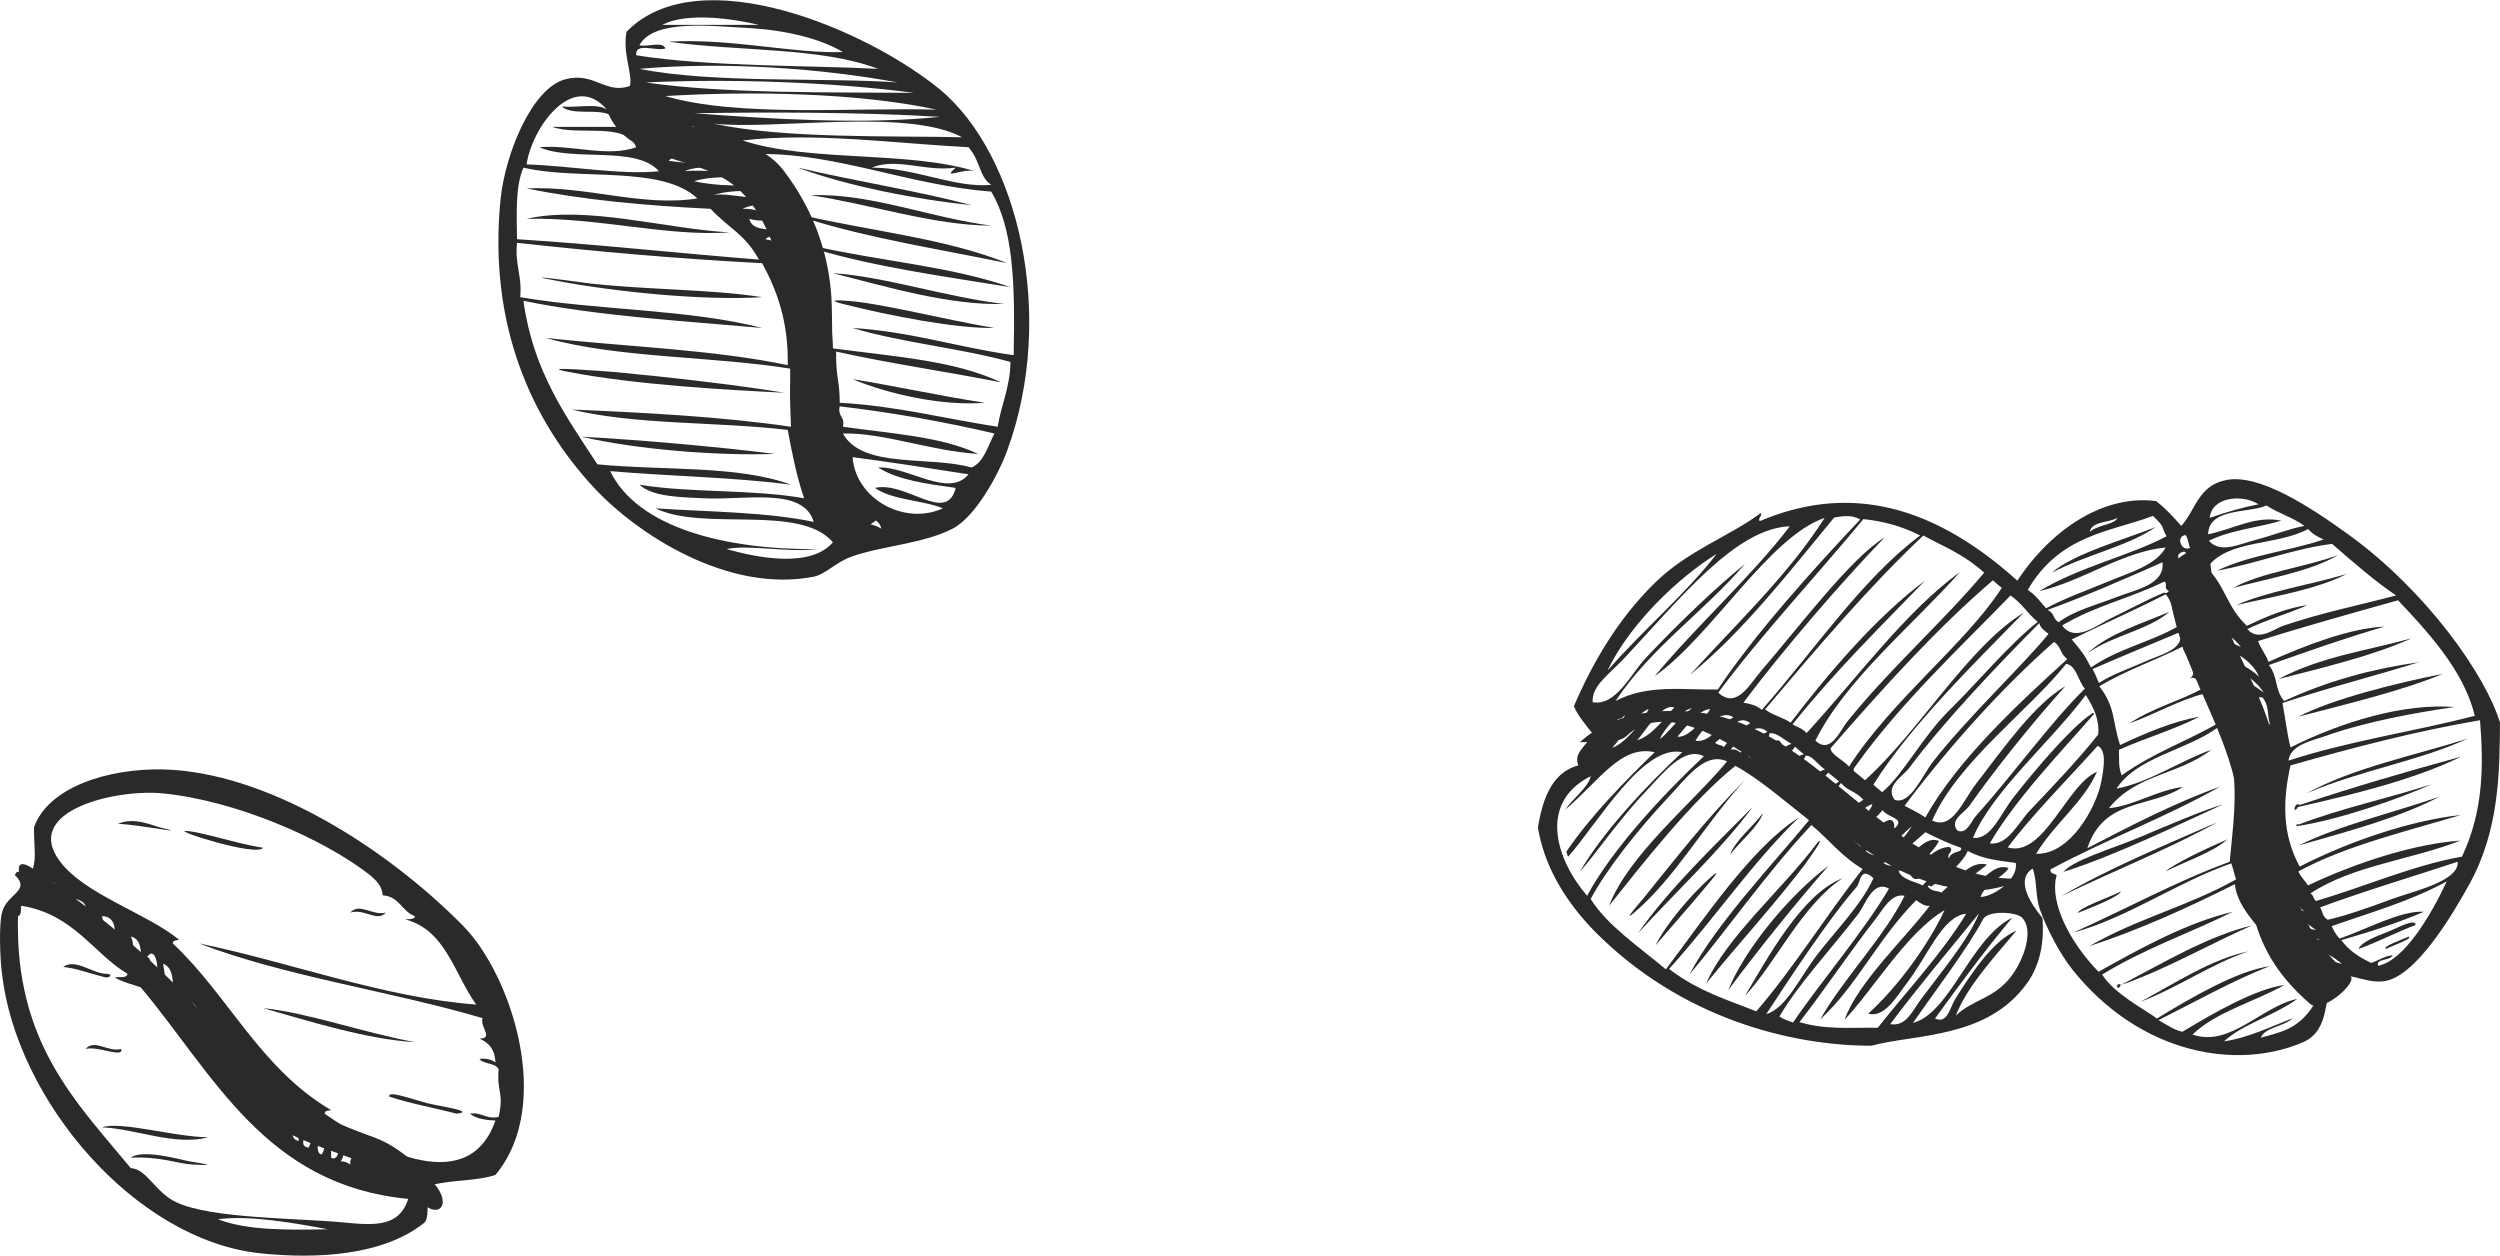 <?xml version="1.0" encoding="UTF-8"?> <!-- Creator: CorelDRAW 2020 (64-Bit) --> <svg xmlns="http://www.w3.org/2000/svg" xmlns:xlink="http://www.w3.org/1999/xlink" xmlns:xodm="http://www.corel.com/coreldraw/odm/2003" xml:space="preserve" width="436px" height="219px" style="shape-rendering:geometricPrecision; text-rendering:geometricPrecision; image-rendering:optimizeQuality; fill-rule:evenodd; clip-rule:evenodd" viewBox="0 0 62.52 31.4"> <defs> <style type="text/css"> <![CDATA[ .fil0 {fill:#2B2A29} .fil1 {fill:#2B2A29;fill-rule:nonzero} ]]> </style> </defs> <g id="Слой_x0020_1">  <g id="_2180296810672"> <path class="fil0" d="M20.27 4.88c1.48,-0.06 3,0.57 4.52,0.76 -1.43,0 -3.04,-0.54 -4.52,-0.76z"></path> <path class="fil0" d="M18.25 5.81c-1.58,0.11 -3.3,-0.38 -5.08,-0.34 1.5,-0.34 3.46,0.25 5.08,0.34z"></path> <path class="fil0" d="M20.83 6.83c1.28,0.08 2.83,0.6 4.28,0.77 -1.38,0.04 -2.97,-0.44 -4.28,-0.77z"></path> <path class="fil0" d="M19.06 7.43c-1.42,0.09 -3.65,-0.12 -5.25,-0.43 -0.9,-0.17 0.78,0.07 0.97,0.09 1.45,0.16 3,0.14 4.28,0.34z"></path> <path class="fil0" d="M24.87 8.2c-0.94,0.02 -2.6,-0.3 -3.79,-0.6 -0.28,-0.07 -0.29,-0.11 0.08,-0.08 0.79,0.04 2.54,0.49 3.71,0.68z"></path> <path class="fil0" d="M19.62 9.82c-1.4,-0.07 -3.68,-0.19 -5.4,-0.52 -0.86,-0.16 0.82,-0.02 1.13,0 1.39,0.13 3.04,0.32 4.27,0.52z"></path> <path class="fil0" d="M21.32 9.48c1.12,0.18 2.18,0.42 3.31,0.59 -1.06,0.09 -2.43,-0.22 -3.31,-0.59z"></path> <path class="fil0" d="M14.54 10.92c1.36,0.07 3.32,0.24 4.84,0.43 -1.47,0.05 -3.45,-0.11 -4.84,-0.43z"></path> <path class="fil0" d="M22.04 13.22c-0.08,-0.42 -0.97,-0.44 -1.29,-0.34 0.33,0.23 0.97,0.12 1.29,0.34zm-0.88 -0.68c-0.14,0.01 -0.73,-0.04 -0.49,0.09 0.32,-0.1 0.61,0.26 0.81,0 -0.18,-0.07 -0.2,-0.3 -0.32,-0.43 -0.3,0.03 -0.53,-0.01 -0.73,-0.08 -0.03,0.42 0.58,0.18 0.73,0.42zm-0.16 -0.51c0.02,-0.37 -0.49,-0.16 -0.65,-0.34 -0.1,0.44 0.33,0.33 0.65,0.34zm2.9 0.17c-0.71,-0.1 -1.43,-0.19 -1.94,-0.51 0.74,-0.04 1.77,0.78 2.26,0.17 -0.95,-0.15 -1.92,-0.3 -2.9,-0.43 0.08,1.05 1.3,1.72 2.26,1.28 -0.52,-0.21 -1.26,-0.2 -1.7,-0.51 0.78,-0.18 1.79,0.92 2.02,0zm-3.63 -0.85c0.2,-0.01 0.39,-0.01 0.48,0.08 0.08,-0.38 -0.26,-0.34 -0.48,-0.42 0,0.11 0,0.23 0,0.34zm0.81 -0.68c1.18,0.17 2.46,0.24 3.38,0.68 -1.17,-0.07 -2.39,-0.54 -3.38,-0.51 0.49,0.89 2.16,0.55 3.22,0.85 0.32,-0.15 0.4,-0.54 0.57,-0.85 -1.24,-0.29 -2.52,-0.52 -3.87,-0.68 -0.06,0.26 0.14,0.25 0.08,0.51zm-0.81 -0.09c0.11,0 0.21,0 0.32,0 0.06,-0.32 -0.09,-0.41 -0.32,-0.42 -0.1,0.11 -0.1,0.31 0,0.42zm0.24 -1.1c0.02,-0.23 -0.11,-0.28 -0.32,-0.26 -0.08,0.28 0.11,0.28 0.32,0.26zm0 -0.35c0.16,-0.32 -0.37,-0.33 -0.4,-0.17 0.15,0.04 0.14,0.25 0.4,0.17zm0 -0.34c0.04,-0.26 -0.17,-0.27 -0.4,-0.25 -0.04,0.26 0.17,0.27 0.4,0.25zm-0.08 -0.68c0.04,-0.26 -0.17,-0.27 -0.4,-0.25 -0.02,0.24 0.19,0.24 0.4,0.25zm-0.08 -0.34c0.01,-0.21 -0.13,-0.26 -0.16,-0.42 -0.12,0.01 -0.3,-0.03 -0.32,0.08 0.09,0.19 0.27,0.27 0.48,0.34zm-0.16 -0.51c0.05,-0.31 -0.17,-0.33 -0.41,-0.34 -0.12,0.38 0.31,0.18 0.41,0.34zm-0.08 -0.6c-0.12,-0.12 -0.36,-0.13 -0.57,-0.17 -0.07,0.28 0.61,0.47 0.57,0.17zm-0.08 -0.25c0.01,-0.33 -0.51,-0.09 -0.65,-0.26 0.03,0.29 0.37,0.24 0.65,0.26zm-1.86 7.32c0.82,0.23 2.11,0.47 2.66,-0.17 -0.83,-0.97 -3.24,-0.26 -4.44,-0.85 1.34,0.09 2.78,0.09 3.96,0.34 -0.26,-0.88 -1.71,-0.54 -2.74,-0.59 -0.64,-0.03 -1.29,-0.04 -1.62,-0.34 1.28,0.21 2.85,0.11 4.12,0.34 -0.18,-0.52 -0.3,-1.11 -0.41,-1.71 -1.76,-0.21 -3.8,-0.12 -5.4,-0.51 1.89,0.08 3.76,0.18 5.48,0.43 -0.02,-0.65 -0.04,-0.82 0,-1.45 -1.98,-0.32 -4.32,-0.26 -6.13,-0.77 2.03,0.22 4.19,0.29 6.05,0.68 0.02,-1.09 -0.27,-1.87 -0.64,-2.55 -2.11,-0.11 -4.14,-0.29 -6.13,-0.51 -0.06,0.54 0.13,0.82 0.08,1.36 1.94,0.33 4.23,0.3 6.05,0.77 -2.03,-0.18 -4.13,-0.3 -5.97,-0.68 0.24,1.76 1.07,2.9 1.85,4.09 1.62,0.16 3.53,0.02 4.84,0.51 -1.44,-0.19 -3.03,-0.21 -4.52,-0.34 0.68,1.41 2.87,1.97 5.17,1.95 -0.78,0.09 -1.71,-0.12 -2.26,0zm1.78 -7.58c-0.03,-0.26 -0.64,-0.34 -0.81,-0.17 0.26,0.07 0.59,0.06 0.81,0.17zm-0.08 -0.34c-0.07,-0.44 -0.77,-0.21 -1.13,-0.34 0.09,0.41 0.8,0.18 1.13,0.34zm-0.17 -0.42c0,-0.4 -0.9,-0.3 -1.13,-0.17 0.45,-0.02 0.64,0.23 1.13,0.17zm-0.16 -0.51c-0.39,-0.14 -1.31,-0.15 -1.69,0 0.36,-0.09 1.23,0.21 1.69,0zm-0.24 -0.35c-0.48,-0.11 -1.46,-0.16 -1.94,0 0.49,0.12 1.46,0.16 1.94,0zm-0.4 -0.34c-0.57,0.06 -1.35,-0.11 -1.78,0.09 0.57,-0.06 1.35,0.11 1.78,-0.09zm-5.97 1.79c2.05,0.13 4.02,0.35 6.05,0.51 -0.36,-0.65 -0.73,-0.76 -1.21,-1.27 -1.63,-0.08 -3.18,-0.22 -4.6,-0.51 1.51,-0.07 2.88,0.47 4.27,0.25 -0.9,-0.84 -2.97,-0.44 -4.35,-0.77 -0.2,0.45 -0.17,1.13 -0.16,1.79zm3.79 -1.96c0.66,0.09 1.34,0.1 1.94,-0.08 -0.48,-0.08 -1.61,-0.25 -1.94,0.08zm3.71 2.22c0.14,1 0.36,1.41 0.4,2.47 1.48,0.2 3.06,0.3 4.2,0.85 -1.36,-0.27 -2.78,-0.47 -4.12,-0.77 -0.01,0.66 0.09,0.71 0.09,1.28 1.43,0.08 2.63,0.4 3.95,0.6 0.09,-0.56 0.31,-0.98 0.32,-1.62 -1.26,-0.35 -2.72,-0.48 -3.95,-0.85 1.47,0.09 2.65,0.49 4.03,0.68 0.04,-1.88 -0.02,-3.17 -0.56,-4.09 -2.01,-0.15 -3.84,-0.95 -5.73,-0.94 0.51,0.34 0.87,0.85 1.05,1.54 1.7,0.39 3.58,0.58 5.08,1.19 -1.69,-0.35 -3.45,-0.62 -5,-1.11 -0.02,0.31 0.15,0.41 0.16,0.68 1.61,0.37 3.45,0.51 4.92,1.03 -1.66,-0.27 -3.35,-0.5 -4.84,-0.94zm3.47 -2.05c-0.75,0.11 -1.47,-0.26 -2.1,0 1.08,0 2.09,0.52 2.99,0.43 -0.31,-0.2 -0.26,-0.59 -0.57,-0.94 -1.79,-0.09 -3.83,-0.38 -5.65,-0.17 1.67,0.55 4.13,0.25 5.81,0.77 -0.32,-0.08 -0.84,0.23 -0.48,-0.09zm-7.83 -0.68c-0.02,0.08 1.99,0.36 2.02,0.09 -0.35,-0.18 -1.94,-0.37 -2.02,-0.09zm0.49 -0.42c-1.87,-0.06 0.46,0.39 0.8,0.08 -0.21,-0.05 -0.44,-0.07 -0.8,-0.08zm7.5 0.34c-1.37,-0.74 -4.72,-0.17 -6.21,-0.34 1.76,0.38 4.39,0.3 6.21,0.34zm-0.56 -0.51c-1.91,-0.12 -4.36,-0.12 -6.14,-0.09 1.88,0.14 4.2,0.29 6.14,0.09zm-7.83 0.08c0.36,-0.05 0.77,-0.03 1.05,-0.17 -0.32,-0.07 -1,-0.19 -1.21,-0.09 0.11,0.03 0.09,0.19 0.16,0.26zm-2.5 1.11c1.07,0.03 2.37,0.27 3.31,0.17 -0.57,-0.65 -2.16,-0.23 -2.99,-0.6 0.82,-0.07 1.69,0.26 2.42,0 -0.25,-0.65 -1.46,-0.27 -2.1,-0.51 0.54,0 1.08,0 1.62,0 -0.03,-0.63 -1.05,-0.2 -1.38,-0.51 0.37,0.04 0.89,-0.09 1.13,0.08 -0.86,-1 -1.89,0.48 -2.01,1.37zm10.25 -1.37c-1.92,-0.42 -4.61,-0.47 -6.78,-0.34 1.81,0.54 4.8,0.28 6.78,0.34zm-0.57 -0.42c-2.01,-0.27 -4.61,-0.36 -6.7,-0.26 2,0.29 4.73,0.24 6.7,0.26zm-0.4 -0.26c-1.88,-0.35 -4.34,-0.53 -6.46,-0.34 1.86,0.37 4.65,0.21 6.46,0.34zm-3.47 -1.44c-0.67,-0.16 -1.81,-0.32 -2.42,0 0.8,0 1.61,0 2.42,0zm2.1 0.68c-0.56,-0.34 -1.45,-0.55 -2.34,-0.6 -0.97,-0.05 -2.39,-0.23 -2.75,0.43 0.19,0.05 0.59,-0.11 0.65,0.08 -0.23,0.08 -0.76,-0.17 -0.73,0.17 1.8,0.29 4.34,0.25 6.05,0.34 -1.44,-0.55 -3.51,-0.43 -5.24,-0.68 1.57,-0.09 3.1,0.3 4.36,0.26zm-5.33 0.85c0.09,-0.24 -0.19,-0.82 -0.08,-1.36 1.81,-1.85 6.01,-0.05 7.83,1.44 1.97,1.63 2.92,5.67 1.69,9.03 -0.22,0.61 -0.8,1.67 -1.37,1.96 -0.71,0.37 -1.76,0.43 -2.5,0.69 -0.4,0.13 -0.67,0.45 -0.97,0.51 -2.14,0.42 -4.41,-1.06 -5.49,-2.22 -1.57,-1.69 -2.66,-4.09 -2.34,-7.24 0.12,-1.12 0.78,-2.76 1.62,-2.98 0.72,-0.19 1,0.38 1.61,0.17z"></path> <path class="fil0" d="M19.95 4.19c1.43,0.34 2.95,0.57 4.35,0.94 -1.3,-0.13 -3.1,-0.47 -4.35,-0.94z"></path> <path class="fil1" d="M15.21 2.83c0.48,1.14 1.99,1.07 2.94,1.66 1.08,0.67 1.47,2.32 1.58,3.5 0.1,1.22 -0.25,5.2 1.57,5.33 0.33,0.02 0.92,-0.61 1,-0.61 -1.73,-0.12 -1.43,-4.15 -1.51,-5.3 -0.08,-1.16 -0.48,-2.2 -1.18,-3.13 -0.86,-1.15 -2.77,-0.69 -3.33,-2.04 -0.04,-0.08 -1.13,0.43 -1.07,0.59l0 0z"></path> </g> <g id="_2180296792480"> <path class="fil0" d="M43.64 19.5c-1.07,1.19 -1.73,2.43 -2.77,3.32 -0.37,0.32 0.27,-0.4 0.24,-0.37 0.84,-1.04 1.56,-1.97 2.53,-2.95z"></path> <path class="fil0" d="M40.96 23.34c0.79,-1.13 1.93,-2.21 2.87,-3.16 -0.79,1.07 -1.93,2.13 -2.87,3.16z"></path> <path class="fil0" d="M41.4 23.64c0.27,-0.54 0.89,-1.27 1.4,-1.72 0.33,-0.28 -0.09,0.19 -0.28,0.42 -0.29,0.35 -0.78,0.9 -1.12,1.3z"></path> <path class="fil0" d="M43.27 21.37c0.11,-0.34 0.57,-0.7 0.82,-1.04 -0.11,0.34 -0.57,0.7 -0.82,1.04z"></path> <path class="fil0" d="M42.67 24.59c0.5,-1.16 1.91,-2.35 2.79,-3.53 0.21,-0.18 -0.24,0.44 -0.34,0.58 -0.73,0.96 -1.66,1.98 -2.45,2.95z"></path> <path class="fil0" d="M45.73 21.65c-0.79,0.89 -1.87,2.24 -2.51,3.11 0.41,-1.03 1.56,-2.41 2.51,-3.11z"></path> <path class="fil0" d="M46.08 21.96c-1.02,0.67 -1.69,2.15 -2.44,2.94 0.54,-0.9 1.41,-2.54 2.44,-2.94z"></path> <path class="fil0" d="M58.18 24.21c-0.1,-0.05 -0.21,-0.15 -0.29,-0.02 0.11,0.11 0.21,0.2 0.29,0.02zm3.01 -2.17c-0.94,0.51 -1.92,0.78 -2.88,1.12 0.05,0.1 0.1,0.21 0.2,0.31 0.67,-0.23 1.54,-0.71 2.11,-0.67 -0.68,0.29 -1.38,0.51 -2.07,0.71 0.21,0.28 0.46,0.43 0.75,0.57 0.18,-0.06 0.36,-0.19 0.54,-0.19 -0.09,0.15 -0.42,0.07 -0.37,0.26 0.65,-0.12 1.32,-1.26 1.72,-2.11zm-2.62 2.07c-0.41,-0.37 -0.79,-0.38 -1.18,-0.5 0.26,0.41 0.81,0.36 1.18,0.5zm-0.36 -1.11c0.45,-0.1 0.99,-0.29 1.61,-0.52 0.48,-0.18 1.69,-0.44 1.64,-0.93 -1.15,0.38 -2.3,0.72 -3.44,1.14 0.07,0.1 0.04,0.21 0.19,0.31zm-0.19 0.49c-0.34,-0.05 -0.7,-0.29 -1.04,-0.31 0.33,0.23 0.87,0.34 1.04,0.31zm-0.1 -0.23c-0.47,-0.37 -0.92,-0.54 -1.37,-0.66 0.23,0.52 0.93,0.54 1.37,0.66zm-0.61 -0.74c-0.31,-0.05 -0.65,-0.32 -0.96,-0.31 0.29,0.28 0.87,0.41 1.27,0.58 -0.24,-0.2 -0.14,-0.42 -0.38,-0.63 -0.31,0.03 -0.65,-0.24 -0.97,-0.31 0.19,0.38 0.86,0.26 1.04,0.67zm-0.18 -0.59c-0.31,-0.13 -0.64,-0.42 -0.93,-0.36 0.31,0.14 0.64,0.38 0.93,0.36zm-0.12 -0.4c-0.13,-0.37 -0.36,-0.54 -0.8,-0.69 0.26,0.11 0.67,0.65 0.8,0.69zm-0.23 -1c-0.04,-0.14 -0.36,-0.32 -0.51,-0.29 0.04,0.16 0.35,0.27 0.51,0.29zm-0.04 -0.4c-0.15,-0.04 -0.33,-0.31 -0.46,-0.18 0.15,0.09 0.32,0.26 0.46,0.18zm0.05 -0.32c-0.05,-0.09 -0.4,-0.34 -0.56,-0.26 0.19,0.08 0.39,0.38 0.56,0.26zm-0.17 -0.8c-0.11,0.03 -0.46,-0.28 -0.42,-0.14 0.22,0.1 0.45,0.36 0.65,0.41 0.15,-0.42 -0.33,-0.89 -0.82,-0.93 0.18,0.22 0.66,0.43 0.59,0.66zm0.23 -0.54c-0.23,-0.28 -0.79,-0.6 -1.13,-0.74 0.27,0.36 0.75,0.5 1.13,0.74zm0.43 0.67c-0.19,0.86 -0.22,1.7 0.23,2.53 1.29,-0.66 2.82,-1.16 4.03,-1.29 -1.33,0.4 -2.89,0.77 -4.06,1.41 0.04,0.12 0.16,0.23 0.24,0.35 1.22,-0.58 2.67,-1.04 3.81,-1.12 -1.22,0.48 -2.69,0.62 -3.75,1.32 0.09,0.06 0.06,0.13 0.14,0.19 1.22,-0.36 2.42,-0.89 3.65,-1.11 0.54,-1.15 0.54,-2.28 0.45,-3.41 -1.59,0.27 -3.16,0.68 -4.74,1.13zm4.61 -1.24c-0.25,-1.01 -0.94,-1.86 -1.92,-2.89 -1.17,0.33 -2.33,0.65 -3.5,1.02 0.06,0.18 0.2,0.34 0.26,0.52 0.93,-0.42 2.07,-0.85 2.9,-0.88 -0.97,0.28 -1.93,0.62 -2.89,0.96 0.23,0.29 0.14,0.61 0.38,0.9 1.1,-0.51 2.23,-0.81 3.37,-0.97 -1.13,0.35 -2.28,0.64 -3.41,1.02 0.07,0.37 0.11,0.74 0.2,1.11 1.3,-0.65 2.85,-1.11 4.1,-1.01 -1.03,0.15 -2.23,0.37 -3.24,0.73 -0.31,0.11 -0.86,0.21 -0.91,0.61 1.54,-0.5 3.11,-0.72 4.66,-1.12zm-5.26 0.02c-0.36,-0.1 -0.76,-0.54 -1.11,-0.59 0.28,0.37 0.84,0.49 1.25,0.79 -0.08,-0.23 -0.01,-0.46 -0.19,-0.68 -0.42,0.01 -0.9,-0.62 -1.33,-0.7 0.16,0.58 1.22,0.53 1.38,1.18zm-6.33 6.49c0.33,-0.44 0.57,-1.17 0.26,-1.47 -0.16,-0.14 -0.85,-0.18 -0.97,0.05 -0.37,0.71 -1.27,1.89 -1.75,2.59 0.94,-0.25 1.44,-2.12 2.48,-2.63 -0.71,0.85 -1.32,1.68 -1.93,2.52 0.32,0.14 0.36,-0.26 0.52,-0.51 0.39,-0.62 0.93,-1.44 1.52,-1.69 -0.61,0.72 -1.26,1.44 -1.52,2.13 0.4,-0.4 0.96,-0.42 1.39,-0.99zm6.31 -7.09c-0.25,-0.43 -1.09,-0.86 -1.56,-0.97 0.37,0.33 1.05,0.57 1.56,0.97zm-9.34 8.29c0.41,0.07 0.56,-0.35 0.79,-0.65 0.5,-0.67 1.18,-1.48 1.43,-2.12 -0.66,0.81 -1.57,1.9 -2.22,2.77zm9.22 -8.69c-0.21,-0.55 -1.08,-0.83 -1.62,-1.09 0.26,0.47 1.23,0.69 1.62,1.09zm-4.05 2.38c-0.33,0.76 -1.08,1.31 -1.52,2.05 0.84,0.03 1.5,-1.14 1.63,-1.81 0.07,-0.37 0.13,-0.78 -0.09,-0.89 -0.73,0.81 -1.66,1.75 -2.25,2.54 0.9,0.27 1.48,-1.58 2.23,-1.89zm3.6 -3.12c-0.29,-0.4 -0.89,-0.61 -1.29,-0.74 0.3,0.38 0.88,0.53 1.29,0.74zm-0.42 -0.59c-0.19,-0.24 -0.69,-0.49 -0.99,-0.55 0.19,0.3 0.68,0.43 0.99,0.55zm2.49 -2.1c-0.13,-0.06 -0.25,-0.11 -0.39,-0.26 -0.81,0.43 -2.01,0.25 -2.53,0.97 0.48,0.48 0.49,0.97 1,1.45 0.5,-0.24 1,-0.45 1.52,-0.52 -0.5,0.22 -1.01,0.36 -1.51,0.6 0.28,0.33 0.67,-0.01 0.92,-0.09 0.95,-0.32 1.89,-0.51 2.8,-0.75 -0.53,-0.36 -1.06,-0.82 -1.6,-1.29 -0.97,0.12 -1.91,0.5 -2.88,0.67 0.87,-0.41 1.78,-0.48 2.67,-0.78zm-9.56 8.83c0.37,-0.31 0.72,-0.82 1.14,-0.7 -0.14,0.15 -0.64,0.4 -0.51,0.59 0.36,-0.07 0.66,-0.66 1.05,-0.5 -0.13,0.22 -0.61,0.41 -0.7,0.72 0.34,-0.01 0.95,-0.45 0.88,-0.85 -0.39,-0.06 -0.79,-0.08 -1.2,-0.3 -0.16,0.35 -0.61,0.69 -0.92,0.89 -0.03,-0.02 -0.06,-0.04 -0.08,0 0.12,0.14 0.22,0.09 0.34,0.15zm1.21 -1.23c0.45,0.06 0.7,-0.5 1,-0.82 0.58,-0.61 1.2,-1.26 1.71,-1.9 0.04,-0.34 -0.1,-0.67 -0.31,-0.99 -0.89,1.19 -2.33,2.4 -2.82,3.57 0.45,0.06 0.69,-0.6 1.02,-1.02 0.59,-0.75 1.44,-1.74 1.93,-2.07 0.03,-0.03 0.05,-0.05 0.08,-0.01 -0.77,0.89 -1.97,2.13 -2.61,3.24zm5.65 -5.89c-0.18,-0.3 -0.62,-0.49 -0.91,-0.64 0.16,0.31 0.64,0.55 0.91,0.64zm-1.76 1.34c0.37,-0.17 1,-0.3 0.86,-0.73 -0.73,0.31 -1.45,0.6 -2.18,0.92 0.06,0.11 0.11,0.23 0.16,0.35 0.31,-0.21 0.76,-0.36 1.16,-0.54zm2.89 9.41c0.46,-0.14 0.92,-0.18 1.33,-0.83 -0.13,-1.03 -1.89,-1.98 -1.98,-3.01 -1.2,0.6 -2.41,1.15 -3.64,1.55 1.21,-0.7 2.46,-0.99 3.67,-1.67 -0.05,-0.13 -0.07,-0.27 -0.12,-0.4 -1.33,0.46 -2.61,1.37 -3.95,1.73 1.3,-0.58 2.59,-1.29 3.91,-1.77 0.11,-1.14 0.31,-2.5 -0.28,-3.37 -0.8,0.59 -2.03,0.74 -2.55,1.54 0.81,-0.15 1.58,-0.69 2.37,-0.97 -0.82,0.63 -1.89,0.61 -2.56,1.46 0.63,-0.06 1.22,-0.46 1.85,-0.53 -0.84,0.54 -1.97,0.27 -2.39,1.53 1.1,-0.57 2.2,-1.14 3.32,-1.54 -1.4,0.79 -2.83,1.31 -4.24,2.07 -0.03,0.15 0.21,0.09 0.14,0.19 -0.15,0.65 0.33,1.62 1.06,2.37 1.11,-0.62 2.22,-1.23 3.36,-1.5 -1.09,0.54 -2.19,0.91 -3.27,1.57 0.32,0.5 1.07,0.87 1.37,1.1 0.9,-0.55 2.01,-1.19 2.82,-1.31 -0.94,0.37 -1.86,0.89 -2.78,1.35 0.2,0.11 0.41,0.26 0.6,0.29 0.81,-0.49 1.83,-1.07 2.55,-1.17 -0.74,0.42 -1.71,0.67 -2.3,1.24 0.94,0.33 1.73,-0.71 2.62,-0.89 -0.58,0.42 -1.39,0.64 -1.83,1.06 0.58,-0.08 1.15,-0.36 1.72,-0.58 -0.24,0.22 -0.71,0.23 -0.8,0.49zm-4.04 -8.79c0.42,0.55 0.32,0.89 0.52,1.47 0.66,-0.31 1.32,-0.59 1.99,-0.71 -0.67,0.34 -1.35,0.53 -2.02,0.83 0.01,0.21 -0.02,0.43 0.07,0.64 0.8,-0.58 1.64,-0.85 2.45,-1.33 -0.14,-0.24 -0.29,-0.47 -0.4,-0.71 -0.63,0.16 -1.24,0.52 -1.86,0.74 0.59,-0.39 1.21,-0.54 1.81,-0.86 -0.05,-0.13 -0.13,-0.35 -0.31,-0.26 0.29,-0.16 -0.12,-0.54 -0.17,-0.8 -0.69,0.35 -1.39,0.58 -2.08,0.99zm2.7 -2.43c-0.17,-0.22 -0.53,-0.65 -0.78,-0.53 0.12,0.24 0.55,0.43 0.78,0.53zm-8.28 8.23c-0.68,0.87 -1.31,1.82 -1.92,2.6 0.67,0.2 1.31,0.13 1.96,0.14 0.7,-0.89 1.61,-1.86 2.21,-2.85 -0.59,0.05 -0.97,1.07 -1.48,1.73 -0.25,0.32 -0.55,0.88 -0.97,0.77 0.78,-0.71 1.52,-1.76 1.91,-2.59 -0.93,0.54 -1.79,1.99 -2.5,2.74 0.32,-0.92 1.51,-2.03 2.13,-2.85 -0.11,0.02 -0.22,-0.05 -0.34,-0.14 -0.97,0.98 -1.48,2.14 -2.4,2.98 0.58,-1.02 1.61,-2.07 2.11,-3.09 -0.33,-0.07 -0.54,0.34 -0.71,0.56zm7.98 -8.78c-0.05,-0.13 -0.09,-0.27 -0.28,-0.39 -0.38,0.09 0.05,0.43 0.28,0.39zm1.58 -1.57c-0.4,-0.26 -1.17,-0.19 -1.22,0.34 0.4,-0.14 0.81,-0.26 1.22,-0.34zm0.2 0.03c-0.45,0.2 -1.44,0.05 -1.46,0.72 0.61,-0.12 1.19,-0.48 1.83,-0.34 -0.6,0.18 -1.22,0.22 -1.81,0.5 0.28,0.34 0.8,0.07 1.17,-0.02 0.42,-0.11 0.84,-0.28 1.22,-0.35 -0.32,-0.23 -0.63,-0.3 -0.95,-0.51zm-1.91 1.06c-0.05,-0.1 -0.04,-0.21 -0.11,-0.32 -0.26,0.02 -0.11,0.43 0.11,0.32zm-8.31 9.17c-0.69,0.89 -1.51,1.77 -1.96,2.55 0.12,0.08 0.23,0.11 0.34,0.15 0.64,-0.95 1.78,-2.29 2.4,-3.35 -0.41,-0.22 -0.58,0.39 -0.78,0.65zm1.86 -2.35c0.52,0.24 0.77,-0.51 1.12,-0.95 0.7,-0.91 1.45,-1.97 2.21,-2.41 -0.86,0.95 -1.78,2.11 -2.4,2.99 -0.12,0.17 -0.51,0.36 -0.3,0.62 0.23,0.1 0.34,-0.22 0.45,-0.35 0.96,-1.07 1.88,-2.36 2.74,-3.2 -0.17,-0.18 -0.21,-0.58 -0.47,-0.62 -0.91,1.15 -2.73,2.47 -3.35,3.92zm0.43 0.66c0.14,0.09 -0.09,0.19 -0.01,0.28 0.06,-0.2 0.36,-0.13 0.3,-0.26 -0.3,-0.1 -0.59,-0.24 -0.89,-0.39 -0.35,0.31 -0.69,0.61 -1.05,0.77 0.52,0.35 0.89,-0.76 1.39,-0.55 -0.18,0.35 -0.66,0.74 -1.01,0.74 0.05,0.22 0.43,0.28 0.6,0.37 0.18,-0.17 0.78,-0.93 0.32,-0.46 -0.11,0 -0.2,0.14 -0.3,0.26 -0.11,-0.01 -0.2,0.14 -0.33,-0.07 0.32,-0.32 0.63,-0.69 0.98,-0.69zm-2.32 1c-0.71,0.81 -1.69,2.31 -2.26,3.18 0.51,-0.15 0.84,-0.93 1.3,-1.52 0.51,-0.65 1.1,-1.25 1.38,-1.88 -0.34,-0.31 -0.32,0.11 -0.42,0.22zm6.38 -6.73c0.46,-0.22 0.93,-0.48 1.31,-0.63 0.04,0.02 0.08,0.01 0.12,-0.04 -0.15,-0.08 -0.02,-0.16 -0.11,-0.24 -0.85,0.42 -1.72,0.6 -2.56,1.1 0.32,0.45 0.88,-0.02 1.24,-0.19zm-1 0.54c0.25,0.3 0.32,0.38 0.48,0.7 0.72,-0.49 1.47,-0.62 2.2,-1.04 -0.19,-0.26 -0.11,-0.53 -0.33,-0.79 -0.78,0.4 -1.56,0.74 -2.35,1.13zm-4 4.67c-0.3,0.25 -0.58,0.63 -0.91,0.61 -0.1,-0.13 0.48,-0.5 0.27,-0.5 -0.16,0.25 -0.34,0.34 -0.51,0.51 0.41,0.37 0.94,-0.28 1.15,-0.62zm-0.18 -0.51c0.17,0.09 0.34,0.17 0.52,0.29 0.81,-1.45 2.34,-2.86 3.55,-3.96 -0.19,-0.14 -0.14,-0.29 -0.33,-0.43 -1.26,1.1 -2.64,2.63 -3.74,4.1zm-1.1 1.02c0.24,-0.36 0.88,-1 0.84,-0.45 0.31,-0.26 -0.15,-0.26 -0.29,-0.46 -0.27,0.32 -0.55,0.46 -0.82,0.68 0.09,0.08 0.18,0.15 0.27,0.23zm1.21 -1.96c-0.16,0.21 -0.61,0.45 -0.36,0.79 0.39,0.14 0.7,-0.62 0.95,-0.94 0.88,-1.13 2.26,-2.42 2.9,-3.21 -0.11,-0.08 -0.22,-0.17 -0.23,-0.27 -1.07,1.08 -2.37,2.44 -3.26,3.63zm-0.92 0.9c-0.28,0.08 -0.52,0.49 -0.78,0.64 0.24,0.1 0.82,-0.56 0.78,-0.64zm6.13 -7.16c-0.2,0.12 -0.64,0.08 -0.69,0.35 0.2,-0.18 0.63,-0.18 0.69,-0.35zm0.89 -0.05c-1.05,0.4 -2.32,0.46 -3.13,1.85 0.22,0.15 0.32,0.31 0.46,0.46 0.48,-0.26 1.03,-0.45 1.58,-0.68 0.52,-0.22 1.16,-0.39 1.41,-0.84 -1.08,0.1 -2.09,0.85 -3.16,1.09 1.01,-0.61 2.28,-0.89 3.18,-1.37 -0.16,-0.3 -0.02,-0.2 -0.34,-0.51zm-2.63 2.35c0.18,0.1 0.12,0.21 0.27,0.31 0.4,-0.3 0.97,-0.44 1.48,-0.64 0.46,-0.18 1.18,-0.3 1.12,-0.86 -0.95,0.42 -1.91,0.84 -2.87,1.19zm-4.78 3.87c-0.05,0.07 -0.13,0.14 -0.02,0.2 0.08,0.06 0.15,0.13 0.23,0.19 1.34,-1.2 2.59,-3.35 3.97,-4.19 -1.21,1.24 -2.84,2.83 -3.76,4.3 0.07,0.07 0.15,0.13 0.22,0.19 0.55,-0.47 0.99,-1.37 1.69,-2.06 0.71,-0.7 1.48,-1.63 2.2,-2.2 -0.27,-0.22 -0.37,-0.44 -0.68,-0.66 -1.27,1.31 -2.74,2.68 -3.85,4.23zm-0.8 1.21c0.23,-0.1 0.43,-0.49 0.69,-0.36 0.03,0.27 -0.74,0.35 -0.46,0.63 0.26,-0.05 0.49,-0.47 0.74,-0.6 -0.19,-0.22 -0.37,-0.2 -0.56,-0.42 -0.19,0.26 -0.4,0.38 -0.61,0.44 0.18,-0.26 0.37,-0.33 0.56,-0.48 -0.09,-0.07 -0.18,-0.15 -0.27,-0.22 -0.2,0.25 -0.42,0.35 -0.63,0.55 0.18,0.15 0.36,0.3 0.54,0.46zm0.15 -1.62c0,0.16 0.33,0.3 0.46,0.46 1.08,-1.68 2.92,-3.07 3.82,-4.47 -0.07,-0.06 -0.15,-0.12 -0.22,-0.19 -1.38,1.18 -2.72,2.66 -4.06,4.2zm-1.08 0.9c0.23,-0.14 0.44,-0.48 0.69,-0.36 -0.11,0.15 -0.59,0.29 -0.43,0.51 0.23,-0.11 0.44,-0.46 0.68,-0.52 -0.16,-0.09 -0.34,-0.38 -0.49,-0.34 -0.04,0.19 -0.44,0.35 -0.63,0.56 0.06,0.05 0.12,0.1 0.18,0.15zm-0.26 -0.23c0.21,-0.3 0.43,-0.45 0.67,-0.52 -0.07,-0.06 -0.15,-0.12 -0.22,-0.19 -0.2,0.31 -0.43,0.31 -0.63,0.56 0.06,0.05 0.12,0.1 0.18,0.15zm0.12 -0.77c-0.13,0.19 -0.65,0.32 -0.52,0.51 0.26,-0.14 0.5,-0.43 0.76,-0.52 -0.19,-0.1 -0.38,-0.3 -0.55,-0.26 -0.02,0.27 -0.4,0.32 -0.55,0.55 0.3,0.35 0.68,-0.69 0.86,-0.28zm0.22 -0.54c1,-1.31 2.19,-2.68 3.36,-3.55 -1.11,1.15 -2.23,2.24 -3.31,3.59 0.11,0.08 0.22,0.08 0.35,0.22 1.19,-1.29 2.49,-3.06 3.83,-4.02 -1.17,1.32 -2.85,2.68 -3.61,4.21 0.38,0.36 0.62,-0.26 0.8,-0.48 1.07,-1.33 2.39,-2.49 3.42,-3.72 -0.53,-0.48 -1.02,-0.65 -1.52,-0.93 -1.34,1.26 -2.65,2.8 -3.96,4.35 0.22,0.16 0.43,0.19 0.64,0.33zm-1.25 0.75c0.21,-0.26 0.44,-0.41 0.67,-0.52 -0.33,-0.3 -0.78,0.25 -0.92,0.45 0.08,-0.03 0.16,0 0.25,0.07zm-0.42 -0.14c0.21,-0.29 0.44,-0.44 0.66,-0.6 -0.35,-0.25 -0.51,0.23 -0.88,0.49 0.08,0.08 0.14,0.04 0.22,0.11zm-1.41 1.28c-0.74,0.79 -1.52,1.77 -1.92,2.52 0.41,0.66 1.19,1.18 1.88,1.76 0.93,-1.23 2.15,-3.06 3.33,-3.8 -1.18,1.14 -2.11,2.53 -3.25,3.79 0.75,0.57 1.46,0.77 2.18,1.06 0.89,-1.02 1.75,-2.4 2.66,-3.56 -0.55,-0.33 -0.83,-0.73 -1.28,-1.1 -1.14,1.22 -2.14,2.66 -3.05,3.74 0.65,-1.25 2.07,-2.74 2.99,-3.86 -0.61,-0.48 -1.24,-1.03 -1.84,-1.36 -1.08,0.86 -2.34,2.47 -3.16,3.5 0.49,-1.28 2.09,-2.57 2.95,-3.61 -0.56,-0.26 -1.03,0.44 -1.49,0.92zm1.65 -2.02c-0.33,-0.24 -0.8,0.32 -0.95,0.58 0.35,0.08 0.63,-0.43 0.95,-0.58zm0.25 -0.37c0.15,0.03 0.3,0.05 0.46,0.18 1.33,-1.51 2.52,-3.29 3.96,-4.36 -0.49,-0.25 -0.96,-0.36 -1.42,-0.41 -1.2,1.45 -2.56,2.9 -3.63,4.34 0.46,0.42 0.78,-0.2 1.07,-0.54 0.97,-1.13 2.26,-2.84 3.09,-3.34 -1.07,1.1 -2.63,2.92 -3.53,4.13zm-0.83 0.16c-0.3,0.03 -0.56,0.39 -0.82,0.69 0.27,0.05 0.7,-0.48 0.82,-0.69zm-0.45 -0.02c-0.27,0.04 -0.7,0.5 -0.81,0.77 0.22,-0.15 0.49,-0.57 0.81,-0.77zm-0.45 -0.02c-0.32,-0.12 -0.77,0.67 -0.93,0.82 0.33,-0.09 0.63,-0.47 0.93,-0.82zm-0.64 0.04c-0.25,0.07 -0.72,0.76 -0.91,0.97 0.3,-0.1 0.76,-0.64 0.91,-0.97zm-2.06 3.57c0.6,-0.89 1.47,-1.77 2.21,-2.49 -0.84,-0.19 -1.36,0.69 -2.24,1.44 0.19,-0.28 0.59,-0.57 0.64,-0.84 -1.3,0.65 -0.89,2.06 -0.09,2.99 0.63,-1.17 1.9,-2.53 2.92,-3.49 -0.49,-0.25 -1,0.4 -1.45,0.88 -0.66,0.69 -1.25,1.56 -1.65,2.01 0.58,-1.01 1.7,-2.19 2.56,-2.99 -0.97,-0.21 -2.09,1.74 -2.85,2.61 -0.04,-0.04 -0.02,-0.08 -0.05,-0.12zm1.31 -3.33c-0.6,0.62 0.05,0.19 0.16,-0.09 -0.05,0.04 -0.1,0.12 -0.16,0.09zm0.13 -1.5c-0.41,0.43 -0.81,0.69 -0.78,1.09 0.59,0.1 0.95,-0.71 1.34,-1.12 0.79,-0.84 1.73,-1.74 2.47,-2.34 -1.05,1.22 -2.34,2.08 -3.24,3.43 0.82,-0.43 1.7,-0.27 2.56,-0.29 0.92,-1.38 2.37,-2.99 3.56,-4.25 -0.23,-0.13 -0.44,-0.08 -0.65,-0.05 -1.18,1.43 -2.3,2.87 -3.6,3.93 1.14,-1.26 2.47,-2.51 3.36,-3.92 -1.4,0.48 -2.82,2.95 -4.25,3.96 1.09,-1.31 2.42,-2.49 3.38,-3.75 -1.36,0.05 -2.75,1.82 -4.15,3.31zm-0.41 0.3c0.88,-1.01 1.98,-1.94 2.73,-2.92 -0.97,0.6 -2.18,1.76 -2.73,2.92zm3.83 -3.94c0.06,0.06 -0.09,0.14 -0.02,0.2 2.01,-0.85 4.12,-0.6 6.44,1.49 0.87,-1.32 2.2,-2.16 3.47,-1.99 0.27,0.21 0.44,0.41 0.63,0.62 0.36,-0.39 0.42,-1.02 1.14,-1.15 0.82,-0.15 2.08,0.67 3.06,1.38 1.94,1.41 3.41,3.5 3.77,4.69 -0.01,1.2 -0.01,2.67 -0.76,4.03 -0.43,0.78 -1.37,2.37 -2.17,2.44 -0.52,0.05 -0.93,-0.32 -1.22,-0.01 -0.28,0.3 -0.06,1.22 -0.77,1.53 -1.64,0.71 -4.06,0.32 -5.77,-1.81 -0.34,-0.43 -0.64,-1.03 -0.81,-1.49 -0.13,-0.37 -0.07,-0.76 -0.19,-1.04 -0.43,0.28 -0.06,0.86 0.25,1.24 0.04,0.55 -0.04,1.15 -0.39,1.63 -1,1.39 -2.78,1.26 -3.89,1.56 -2.01,0 -4.74,-0.68 -6.89,-2.83 -0.81,-0.82 -1.3,-1.71 -1.45,-2.63 0.1,-0.58 0.29,-1.36 1.01,-1.55 -0.11,-0.31 0.13,-0.42 0.37,-0.78 -0.18,-0.23 -0.38,-0.46 -0.48,-0.7 0.45,-1.05 1.08,-2.16 2.02,-3.08 0.83,-0.82 1.9,-1.18 2.65,-1.75z"></path> <path class="fil0" d="M53.91 13.18c-0.7,0.48 -1.76,0.7 -2.6,1.14 0.54,-0.47 1.78,-0.82 2.6,-1.14z"></path> <path class="fil0" d="M54.25 15.3c-0.51,0.45 -1.4,0.58 -2.04,1.03 0.51,-0.48 1.38,-0.75 2.04,-1.03z"></path> <path class="fil0" d="M55.85 14.7c0.7,-0.39 1.78,-0.51 2.62,-0.82 -0.69,0.41 -1.77,0.59 -2.62,0.82z"></path> <path class="fil0" d="M55.93 15.13c0.75,-0.34 1.87,-0.51 2.76,-0.78 -0.75,0.39 -1.86,0.57 -2.76,0.78z"></path> <path class="fil0" d="M51.61 21.8c-0.01,0.02 -0.03,0.03 -0.03,0.04 0.17,-0.31 1.28,-0.63 1.92,-0.9 0.8,-0.34 1.55,-0.66 2.1,-0.83 -1.01,0.46 -2.69,1.28 -3.99,1.69z"></path> <path class="fil0" d="M55.45 20.56c-1.14,0.64 -2.63,1.23 -3.9,1.85 1.13,-0.67 2.62,-1.29 3.9,-1.85z"></path> <path class="fil0" d="M51.96 22.83c0.05,-0.14 0.77,-0.38 1.08,-0.54 -0.05,0.14 -0.76,0.41 -1.08,0.54z"></path> <path class="fil0" d="M56.98 16.98c1.08,-0.57 2.22,-0.71 3.33,-1.02 -0.94,0.43 -2.24,0.74 -3.33,1.02z"></path> <path class="fil0" d="M55.7 20.99c-0.35,0.32 -1.05,0.55 -1.54,0.8 0.2,-0.19 1.07,-0.6 1.54,-0.8z"></path> <path class="fil0" d="M61.09 16.85c-1.03,0.43 -2.43,0.76 -3.61,1.07 0.87,-0.45 2.45,-0.84 3.61,-1.07z"></path> <path class="fil0" d="M56.32 23.14c-1.09,0.48 -2.17,1.11 -3.28,1.49 -0.11,0.21 -0.14,-0.1 0,0 1.09,-0.57 2.17,-1.22 3.28,-1.49z"></path> <path class="fil0" d="M57.68 19.84c1.16,-0.64 2.71,-0.95 4.03,-1.37 -1.18,0.55 -2.72,0.8 -4.03,1.37z"></path> <path class="fil0" d="M57.47 20.18c-0.15,0.23 -0.09,-0.16 0.04,-0.05 1.34,-0.45 2.69,-0.84 4.04,-1.21 -1.18,0.58 -2.73,0.95 -4.08,1.26z"></path> <path class="fil0" d="M53.53 25.05c0.89,-0.48 1.78,-1.07 2.7,-1.26 -0.91,0.3 -1.79,0.92 -2.7,1.26z"></path> <path class="fil0" d="M57.44 20.66c-0.04,-0.05 0.02,-0.06 0.04,-0.04 1.1,-0.42 2.22,-0.65 3.33,-1.01 -0.8,0.36 -2.28,0.88 -3.37,1.05z"></path> <path class="fil0" d="M57.49 21.14c1,-0.5 2.37,-0.82 3.52,-1.22 -1,0.53 -2.37,0.89 -3.52,1.22z"></path> <path class="fil0" d="M58.98 23.73c0.09,-0.19 0.46,-0.32 0.76,-0.44 0.24,-0.1 0.66,-0.33 0.67,-0.16 -0.48,0.18 -0.95,0.43 -1.43,0.6z"></path> <path class="fil0" d="M59.67 23.73c-0.11,-0.06 0.42,-0.24 0.57,-0.31 0.11,0.05 -0.42,0.23 -0.57,0.31z"></path> <path class="fil1" d="M40.67 18.41c1.38,-1.33 4.2,1.39 5.16,2.2 1.13,0.95 2.32,1.69 3.82,1.64 0.18,0 1.32,-0.29 0.83,-0.28 -2.81,0.09 -4.6,-3.13 -7.17,-3.97 -1.18,-0.39 -2.87,-0.32 -3.81,0.57 0.06,-0.05 0.93,0.07 1.17,-0.16l0 0z"></path> <path class="fil1" d="M58.78 24.41c-1.8,-1.53 -1.54,-3.33 -1.84,-5.46 -0.26,-1.85 -1.67,-3.28 -1.68,-5.21 0,-0.29 -1.03,0.23 -1.03,0.57 0.01,2.06 1.47,3.7 1.75,5.71 0.29,2.1 0.04,3.58 1.8,5.09 0.29,0.24 1.19,-0.54 1,-0.7l0 0z"></path> </g> <g id="_2180354365200"> <path class="fil0" d="M6.58 21.2c-0.16,0.23 -2.26,-0.44 -1.93,-0.42 0.36,0.01 1.28,0.32 1.93,0.42z"></path> <path class="fil0" d="M8.2 30.74c-0.8,-0.15 -1.97,-0.36 -2.75,-0.25 0.73,0.28 1.73,0.27 2.75,0.25zm0.32 -1.7c0.11,0 0.18,0.04 0.24,0.08 -0.02,-0.16 0.09,-0.18 0.08,-0.34 -0.1,0 -0.11,-0.11 -0.24,-0.08 0.01,0.15 -0.02,0.26 -0.08,0.34zm-0.24 -0.09c0.25,0.13 0.25,-0.55 0,-0.42 0,0.14 0,0.28 0,0.42zm-0.24 -0.08c0.11,-0.12 0.15,-0.6 -0.08,-0.6 0.04,0.18 -0.1,0.56 0.08,0.6zm-0.33 -0.17c0.11,-0.13 0.17,-0.68 -0.08,-0.68 0.1,0.34 -0.21,0.62 0.08,0.68zm-0.24 -0.17c-0.03,-0.29 0.03,-0.48 0.08,-0.68 -0.11,0 -0.18,-0.04 -0.24,-0.09 0.03,0.28 -0.11,0.74 0.16,0.77zm-0.32 -0.26c-0.11,-0.36 0.21,-0.71 -0.08,-0.76 -0.11,0.13 -0.18,0.75 0.08,0.76zm-0.32 -0.34c0.06,-0.58 0.04,-0.72 -0.33,-0.94 0.01,0.42 -0.07,0.93 0.33,0.94zm-0.41 -0.34c0.01,-0.37 0.06,-0.8 -0.24,-0.85 0.06,0.31 0,0.73 0.24,0.85zm-0.32 -0.34c0,-0.37 0.06,-0.8 -0.24,-0.85 -0.01,0.37 -0.06,0.8 0.24,0.85zm-0.48 -0.6c-0.03,-0.25 0.08,-0.66 -0.17,-0.68 0.01,0.28 0.04,0.53 0.17,0.68zm-0.57 -0.85c-0.05,-0.32 -0.06,-0.68 -0.32,-0.76 0.1,0.25 0.02,0.71 0.32,0.76zm-0.73 -0.94c0.02,-0.36 0,-0.67 -0.24,-0.76 0.05,0.28 0.06,0.62 0.24,0.76zm-0.4 -0.42c0.06,-0.27 -0.04,-0.8 -0.24,-0.51 0.19,0.05 -0.04,0.55 0.24,0.51zm-0.4 -0.34c0.02,-0.35 0,-0.63 -0.25,-0.68 0.12,0.18 -0.01,0.63 0.25,0.68zm-0.65 -0.6c0.03,-0.34 -0.03,-0.59 -0.32,-0.59 0.05,0.25 0.1,0.52 0.32,0.59zm-2.42 -0.59c-0.08,3.17 1.46,4.65 2.82,6.3 0.4,0.02 0.61,0.6 1.13,0.85 0.87,0.42 3.09,0.4 4.2,0.51 0.8,0.08 1.39,0.1 1.61,-0.59 -3.58,-0.34 -4.86,-3.11 -6.69,-5.29 -0.22,-0.08 -0.46,-0.13 -0.65,-0.25 0.12,-0.02 0.3,0.03 0.32,-0.09 -0.83,-0.48 -1.35,-1.5 -2.66,-1.7 -0.01,0.1 0.01,0.24 -0.08,0.26zm1.69 0c0.07,-0.3 -0.07,-0.38 -0.24,-0.43 -0.04,0.27 0.1,0.35 0.24,0.43zm-0.72 -0.43c0.01,-0.25 0.01,-0.47 -0.24,-0.43 -0.04,0.27 0.1,0.35 0.24,0.43zm10.49 2.64c-0.55,-0.76 -0.76,-1.87 -1.78,-2.13 0.1,-0.01 0.23,0.01 0.25,-0.08 -0.33,-0.11 -0.39,-0.5 -0.81,-0.52 -0.01,-0.24 -0.18,-0.39 -0.32,-0.51 -1.18,-0.92 -3.36,-1.86 -5.17,-2.04 -1.15,-0.12 -3.54,0.42 -2.58,1.7 0.62,0.83 2.18,1.3 2.98,1.96 -0.06,0.02 -0.15,0 -0.16,0.09 1.39,1.3 2.18,3.12 3.96,4.17 -0.06,0.02 -0.16,0 -0.16,0.09 1.04,0.73 3.56,2.22 4.27,0.17 -0.26,-0.01 -0.49,-0.05 -0.64,-0.17 0.31,-0.05 0.39,0.15 0.72,0.08 0.14,-0.63 -0.05,-0.6 0,-1.19 -0.08,-0.17 -0.37,-0.12 -0.48,-0.26 0.19,-0.02 0.31,0.02 0.4,0.09 -0.01,-0.33 -0.17,-0.5 -0.4,-0.6 0.37,0 0,-0.3 0.08,-0.51 -2.31,-0.68 -4.93,-1.04 -7.1,-1.87 2.29,0.47 4.63,1.36 6.94,1.53zm0.48 4.26c-0.46,0.16 -1.12,0.12 -1.61,0.26 -0.18,0.17 0,0.73 -0.16,0.93 -1.03,0.83 -2.69,0.92 -4.12,0.77 -3.14,-0.34 -6.09,-3.84 -6.45,-6.99 -0.05,-0.37 -0.08,-1.23 0,-1.53 0.11,-0.47 0.74,-0.54 0.32,-0.94 0.13,-0.28 0.25,0.27 0.4,0 0.16,-0.4 0.08,-0.58 0.08,-1.19 0.35,-1 1.84,-1.48 3.23,-1.45 2.55,0.06 5.53,1.91 7.51,3.92 1.21,1.24 2.26,4.48 0.8,6.22z"></path> <path class="fil0" d="M2.95 20.6c0.41,-0.18 0.88,0.05 1.05,0.09 0.86,0.21 -0.43,-0.06 -1.05,-0.09z"></path> <path class="fil0" d="M8.76 22.82c0.23,-0.26 0.56,0.09 0.89,0 -0.22,0.25 -0.53,-0.11 -0.89,0z"></path> <path class="fil0" d="M1.58 24.18c0.29,-0.22 0.72,0.15 1.05,0.17 0.2,-0.01 0.14,0.11 0,0.09 -0.43,-0.11 -0.73,-0.23 -1.05,-0.26z"></path> <path class="fil0" d="M6.58 25.21c1.11,0.11 2.53,0.62 3.8,0.85 -1.16,-0.06 -2.64,-0.52 -3.8,-0.85z"></path> <path class="fil0" d="M2.14 26.23c0.23,-0.26 0.56,0.09 0.89,0 0.07,0.24 -0.58,-0.08 -0.89,0z"></path> <path class="fil0" d="M9.73 27.42c-0.02,-0.16 0.54,0.06 0.97,0.17 0.32,0.08 1.21,0.2 0.72,0.26 -0.56,-0.15 -1.16,-0.25 -1.69,-0.43z"></path> <path class="fil0" d="M2.55 28.19c0.48,-0.16 1.8,0.24 2.66,0.25 -0.85,0.22 -1.79,-0.21 -2.66,-0.25z"></path> <path class="fil0" d="M3.27 28.95c0.29,-0.22 1.21,0.04 1.46,0.09 0.29,0.05 0.81,0.12 0.08,0.08 -0.32,-0.01 -0.82,-0.21 -1.54,-0.17z"></path> <path class="fil1" d="M10.86 29.6c-0.42,-0.48 -0.89,-0.93 -1.51,-1.16 -1.55,-0.56 -2.64,-1.13 -3.72,-2.43 -1.38,-1.68 -3.01,-3.09 -4.81,-4.29 -0.65,-0.44 -0.26,0.55 0.08,0.78 2.11,1.41 3.65,3.2 5.32,5.09 1.15,1.3 3.13,1.14 4.24,2.4 0.48,0.55 0.87,0.15 0.4,-0.39l0 0z"></path> </g> </g> </svg> 